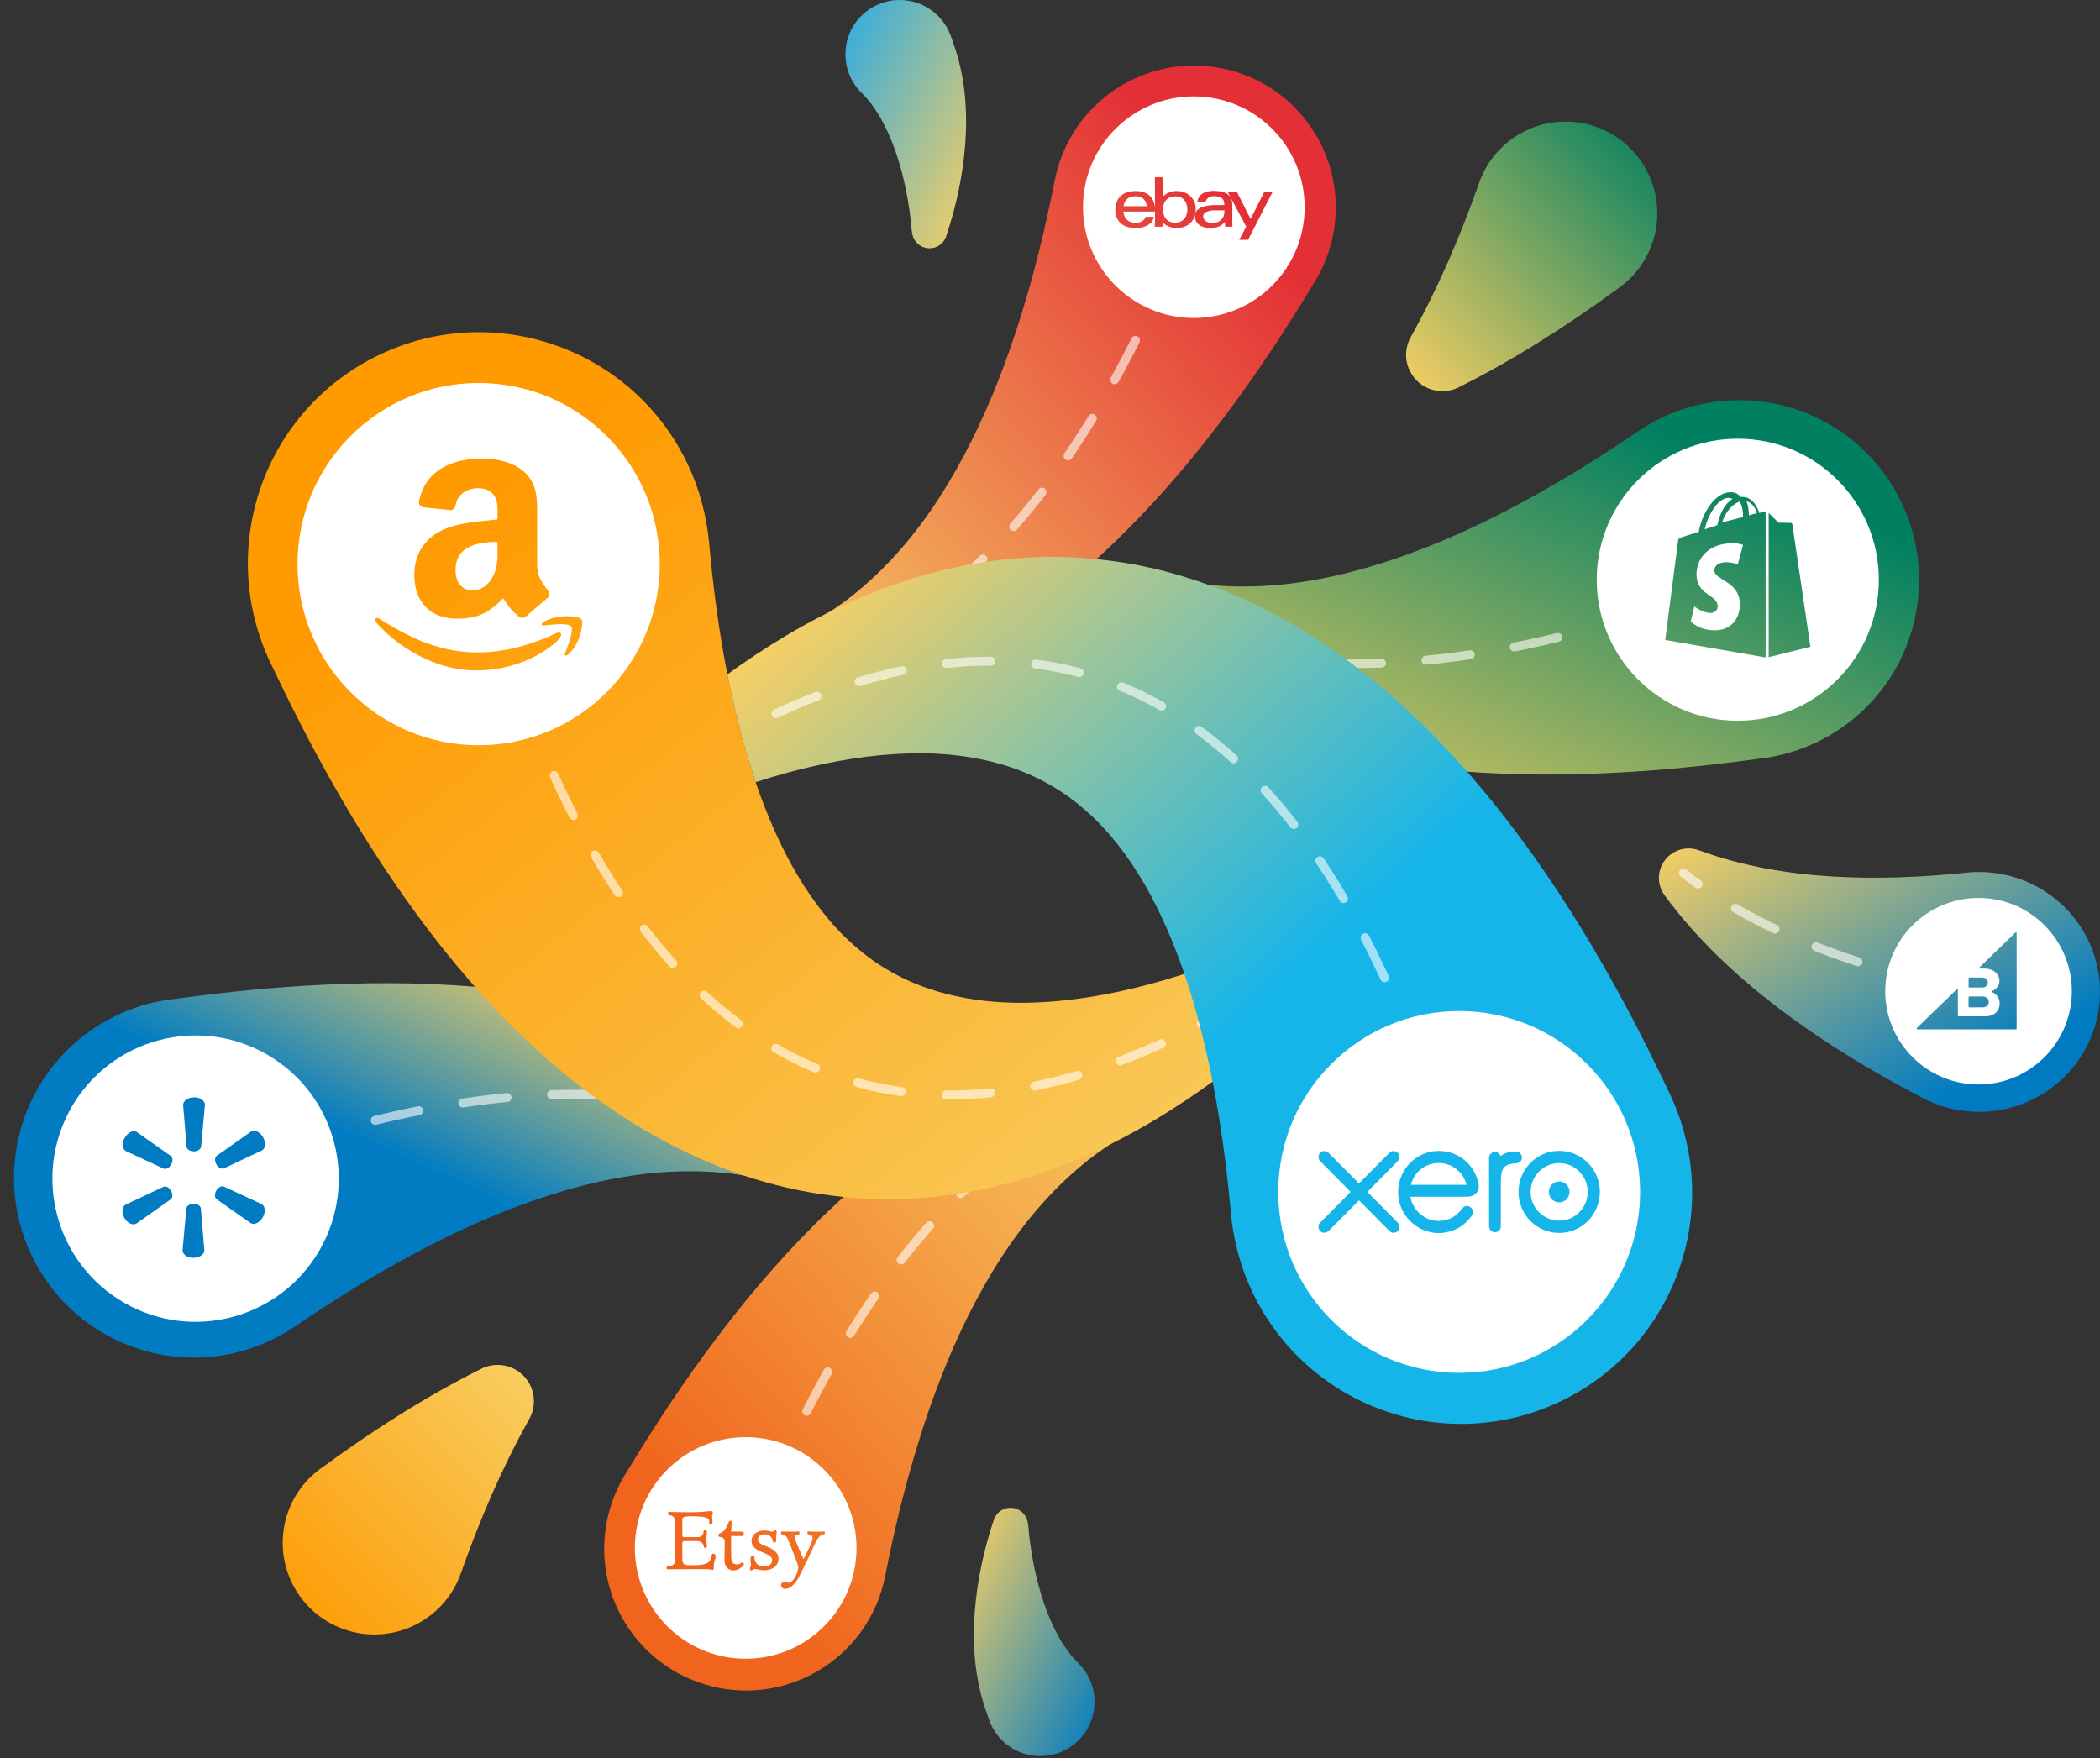 <svg width="621" height="520" viewBox="0 0 621 520" fill="none" xmlns="http://www.w3.org/2000/svg">
<rect x="0" y="0" width="621" height="520" fill="#333333" stroke="none"/>
<path fill-rule="evenodd" clip-rule="evenodd" d="M333.9 312.384C325.698 313.197 317.455 314.926 309.414 317.491C301.397 320.097 293.59 323.51 286.123 327.538C278.644 331.56 271.539 336.219 264.788 341.284C258.034 346.351 251.634 351.831 245.555 357.589C233.403 369.116 222.502 381.713 212.575 394.82C207.609 401.378 202.849 408.065 198.303 414.855C193.772 421.646 189.425 428.533 185.224 435.493L184.603 436.501C182.198 440.521 180.432 445.014 179.469 449.872C174.967 472.583 189.733 494.644 212.452 499.145C235.17 503.646 257.237 488.883 261.739 466.171C263.074 459.434 264.54 452.737 266.164 446.097C267.799 439.468 269.618 432.921 271.615 426.45C275.608 413.504 280.42 400.953 286.326 389.084C289.282 383.154 292.519 377.403 296.093 371.904C299.666 366.405 303.572 361.148 307.9 356.281C312.22 351.405 316.942 346.88 322.114 342.817C327.303 338.804 332.946 335.27 339.039 332.337L339.472 332.131C343.293 330.282 345.745 326.192 345.301 321.722C344.767 316.346 340.235 312.331 334.942 312.332C334.598 312.332 334.25 312.349 333.9 312.384Z" fill="url(#paint0_linear_4273_7693)"/>
<path opacity="0.6" d="M238.572 417.357C265.6 364.142 298.648 332.095 336.47 322.36" stroke="white" stroke-width="2.64" stroke-linecap="round" stroke-linejoin="round" stroke-dasharray="13.2"/>
<path fill-rule="evenodd" clip-rule="evenodd" d="M311.947 53.161C310.612 59.898 309.147 66.596 307.522 73.235C305.887 79.865 304.068 86.412 302.071 92.883C298.079 105.829 293.266 118.379 287.36 130.248C284.405 136.179 281.167 141.929 277.593 147.429C274.021 152.928 270.114 158.185 265.787 163.052C261.466 167.927 256.744 172.453 251.573 176.516C246.384 180.529 240.74 184.063 234.648 186.996L234.215 187.201C230.393 189.051 227.942 193.141 228.386 197.611C228.954 203.337 234.059 207.518 239.786 206.95C247.989 206.135 256.231 204.407 264.273 201.842C272.29 199.237 280.097 195.824 287.564 191.795C295.043 187.773 302.147 183.113 308.898 178.049C315.652 172.982 322.053 167.502 328.131 161.744C340.283 150.217 351.185 137.62 361.111 124.512C366.077 117.955 370.838 111.268 375.384 104.478C379.914 97.687 384.262 90.8 388.463 83.84L389.084 82.832C391.488 78.812 393.255 74.319 394.217 69.461C398.72 46.749 383.953 24.689 361.235 20.188C358.482 19.643 355.741 19.38 353.037 19.38C333.428 19.381 315.904 33.201 311.947 53.161Z" fill="url(#paint1_linear_4273_7693)"/>
<path opacity="0.6" d="M335.787 100.644C308.635 154.656 275.353 187.157 237.217 196.973" stroke="white" stroke-width="2.64" stroke-linecap="round" stroke-linejoin="round" stroke-dasharray="13.2"/>
<path fill-rule="evenodd" clip-rule="evenodd" d="M87.209 392.285C92.84 388.461 98.534 384.752 104.297 381.195C110.06 377.653 115.887 374.297 121.789 371.115C133.593 364.748 145.677 359.225 158.063 354.927C164.256 352.783 170.522 350.958 176.861 349.54C183.198 348.124 189.613 347.107 196.069 346.661C202.529 346.206 209.051 346.28 215.603 347.018C222.128 347.802 228.678 349.264 235.158 351.516L235.71 351.71C239.354 352.968 243.556 352.169 246.501 349.292C250.654 345.234 250.73 338.579 246.671 334.426C240.856 328.479 234.25 323.056 227.071 318.316C219.878 313.623 212.143 309.601 204.116 306.246C196.086 302.877 187.772 300.212 179.353 298.091C170.93 295.969 162.398 294.396 153.85 293.258C136.745 290.995 119.586 290.421 102.661 290.948C94.194 291.211 85.753 291.723 77.376 292.47C69.007 293.228 60.68 294.194 52.39 295.325L49.882 295.655C42.076 296.752 34.394 299.607 27.434 304.335C3.14 320.837 -3.173 353.902 13.333 378.189C23.621 393.326 40.346 401.481 57.369 401.481C67.658 401.481 78.057 398.502 87.209 392.285Z" fill="url(#paint2_linear_4273_7693)"/>
<path opacity="0.6" d="M110.955 331.321C165.845 318 209.668 321.934 240.913 342.971" stroke="white" stroke-width="2.64" stroke-linecap="round" stroke-linejoin="round" stroke-dasharray="13.2"/>
<path fill-rule="evenodd" clip-rule="evenodd" d="M74.255 334.626L64.066 341.825C63.486 342.309 63.434 343.387 63.985 344.345C64.536 345.303 65.482 345.799 66.192 345.533L77.46 340.23C78.518 339.619 78.683 337.866 77.791 336.301C76.896 334.741 75.317 334.009 74.255 334.626ZM57.387 324.52C55.591 324.533 54.155 325.552 54.15 326.772L55.186 339.179C55.31 339.926 56.218 340.5 57.318 340.496C58.426 340.488 59.33 339.91 59.461 339.166L60.605 326.745C60.608 325.517 59.185 324.515 57.387 324.52ZM66.169 350.891C65.465 350.629 64.511 351.135 63.954 352.1C63.399 353.06 63.438 354.14 64.017 354.618L74.144 361.731C75.202 362.342 76.787 361.595 77.693 360.026C78.6 358.456 78.453 356.711 77.395 356.1L66.169 350.891ZM36.883 336.465C35.98 338.029 36.123 339.78 37.181 340.39L48.405 345.604C49.113 345.87 50.063 345.361 50.617 344.401C51.174 343.435 51.14 342.359 50.556 341.878L40.432 334.76C39.374 334.149 37.789 334.895 36.883 336.465ZM57.257 356.001C56.151 356.003 55.244 356.586 55.114 357.331L53.978 369.749C53.977 370.971 55.398 371.978 57.196 371.973C58.994 371.969 60.43 370.95 60.43 369.727L59.388 357.318C59.273 356.567 58.361 355.999 57.257 356.001ZM48.377 350.96L37.114 356.265C36.052 356.882 35.897 358.633 36.786 360.19C37.678 361.755 39.26 362.481 40.321 361.864L50.503 354.668C51.093 354.19 51.139 353.109 50.589 352.151C50.037 351.193 49.095 350.691 48.377 350.96ZM94.496 369.729C82.802 389.982 56.91 396.924 36.662 385.234C16.414 373.544 9.479 347.649 21.172 327.395C32.866 307.142 58.76 300.2 79.007 311.89C99.255 323.58 106.189 349.475 94.496 369.729Z" fill="white"/>
<path fill-rule="evenodd" clip-rule="evenodd" d="M492.238 264.765C496.829 271.038 502.082 276.976 507.764 282.538C513.45 288.102 519.565 293.295 525.945 298.151C532.328 303.007 538.977 307.53 545.795 311.775C552.614 316.02 559.602 319.989 566.702 323.734L568.428 324.649C574.503 327.864 581.576 329.377 588.94 328.617C607.309 326.72 620.975 311.345 620.996 293.426V293.37C620.995 292.148 620.931 290.914 620.801 289.672C618.756 270.191 601.175 256.043 581.534 258.071C568.393 259.428 555.174 260.01 541.984 259.218C535.39 258.818 528.805 258.068 522.257 256.846C515.71 255.621 509.199 253.925 502.781 251.588L502.34 251.426C501.381 251.085 500.369 250.91 499.351 250.91C497.559 250.91 495.75 251.452 494.189 252.576C490.256 255.408 489.383 260.865 492.238 264.765Z" fill="url(#paint3_linear_4273_7693)"/>
<path opacity="0.6" d="M549.436 284.426C528.479 277.63 511.226 268.845 497.805 258.157" stroke="white" stroke-width="2.64" stroke-linecap="round" stroke-linejoin="round" stroke-dasharray="13.2"/>
<path fill-rule="evenodd" clip-rule="evenodd" d="M437.399 54.054C431.937 69.545 425.468 84.794 417.293 99.483L417.125 99.783C415.492 102.767 415.3 106.476 416.937 109.749C419.591 115.053 426.043 117.204 431.349 114.552C447.608 106.425 463.24 96.458 478.2 85.513L478.976 84.947C483.245 81.832 486.65 77.438 488.54 72.078C493.519 57.96 486.107 42.481 471.984 37.504C469.003 36.453 465.961 35.954 462.97 35.954C451.793 35.954 441.327 42.917 437.399 54.054Z" fill="url(#paint4_linear_4273_7693)"/>
<path fill-rule="evenodd" clip-rule="evenodd" d="M142.338 404.781C126.079 412.908 110.447 422.874 95.487 433.821L94.711 434.385C90.441 437.501 87.037 441.894 85.147 447.254C80.168 461.372 87.58 476.852 101.702 481.829C115.824 486.806 131.308 479.396 136.287 465.278C141.749 449.787 148.218 434.539 156.394 419.85L156.561 419.55C158.194 416.566 158.387 412.857 156.75 409.584C154.868 405.82 151.074 403.645 147.134 403.645C145.519 403.645 143.88 404.01 142.338 404.781Z" fill="url(#paint5_linear_4273_7693)"/>
<path fill-rule="evenodd" clip-rule="evenodd" d="M484.42 127.537C478.789 131.362 473.095 135.071 467.332 138.627C461.569 142.17 455.742 145.526 449.84 148.708C438.036 155.075 425.952 160.598 413.566 164.896C407.373 167.04 401.107 168.865 394.768 170.282C388.431 171.699 382.016 172.716 375.56 173.162C369.1 173.617 362.578 173.543 356.026 172.805C349.501 172.021 342.951 170.558 336.471 168.307L335.919 168.113C332.275 166.854 328.072 167.654 325.128 170.531C320.975 174.589 320.899 181.244 324.958 185.396C330.773 191.344 337.379 196.767 344.558 201.507C351.751 206.2 359.486 210.221 367.513 213.576C375.543 216.946 383.857 219.611 392.276 221.732C400.699 223.854 409.231 225.427 417.779 226.565C434.883 228.827 452.043 229.402 468.968 228.875C477.435 228.612 485.876 228.1 494.253 227.353C502.622 226.594 510.949 225.629 519.239 224.498L521.747 224.168C529.553 223.071 537.235 220.216 544.195 215.488C568.489 198.986 574.802 165.921 558.296 141.634C548.008 126.496 531.283 118.342 514.26 118.342C503.971 118.342 493.572 121.321 484.42 127.537Z" fill="url(#paint6_linear_4273_7693)"/>
<path opacity="0.6" d="M460.673 188.501C405.783 201.823 361.96 197.889 330.715 176.852" stroke="white" stroke-width="2.64" stroke-linecap="round" stroke-linejoin="round" stroke-dasharray="13.2"/>
<path fill-rule="evenodd" clip-rule="evenodd" d="M112.185 104.93C78.135 121.193 63.72 161.972 79.988 196.012L81.337 198.835C84.678 205.824 88.15 212.784 91.8 219.708C95.483 226.636 99.335 233.526 103.401 240.363C111.564 254.035 120.616 267.519 130.957 280.524C141.316 293.508 153.021 306.057 166.622 317.307C173.424 322.92 180.704 328.188 188.458 332.907C196.213 337.618 204.418 341.809 213.038 345.143C221.641 348.484 230.568 351.058 239.583 352.632C248.6 354.201 257.653 354.838 266.466 354.595C275.281 354.315 283.839 353.181 292 351.386L293.53 351.053L295.041 350.677L298.05 349.92C300.042 349.39 301.997 348.795 303.952 348.226C305.878 347.589 307.806 346.977 309.698 346.31C311.573 345.609 313.462 344.954 315.293 344.206C330.023 338.347 343.147 330.747 355.139 322.352C367.135 313.946 377.972 304.645 388.127 294.965C391.206 292.018 392.297 287.34 390.486 283.211C388.168 277.928 382.006 275.524 376.722 277.841L376.561 277.911C364.448 283.223 352.208 287.793 340.004 291.048C327.821 294.31 315.686 296.305 304.243 296.535C292.798 296.817 282.156 295.134 273.08 291.842C268.542 290.159 264.386 288.07 260.579 285.662C256.772 283.242 253.33 280.429 250.139 277.362C246.945 274.305 244.04 270.859 241.326 267.173C238.617 263.478 236.114 259.5 233.797 255.262C229.169 246.776 225.288 237.264 222.068 227.102C215.642 206.721 211.79 183.998 209.7 160.512C208.976 152.697 206.875 144.612 203.293 137.117C191.566 112.578 167.096 98.24 141.593 98.24C131.719 98.24 121.688 100.39 112.185 104.93Z" fill="url(#paint7_linear_4273_7693)"/>
<path opacity="0.6" d="M163.855 229.324C209.752 330.016 285.388 352.158 382.34 286.439" stroke="white" stroke-width="2.64" stroke-linecap="round" stroke-linejoin="round" stroke-dasharray="13.2"/>
<path fill-rule="evenodd" clip-rule="evenodd" d="M310.878 164.687L311.729 164.69C318.825 164.735 326.043 165.347 333.244 166.553L334.108 166.701L334.953 166.851C343.4 168.385 351.762 170.792 359.846 173.878L360.653 174.189L361.486 174.515C369.515 177.681 377.181 181.586 384.456 185.956L385.234 186.425L386.093 186.952C393.24 191.359 399.98 196.23 406.312 201.404L407.07 202.026L407.824 202.653C420.848 213.527 432.126 225.592 442.146 238.074L442.734 238.808L443.548 239.836C453.273 252.171 461.853 264.928 469.626 277.861L470.29 278.97L471.225 280.548C474.638 286.34 477.9 292.169 481.038 298.026L481.891 299.625L482.882 301.514C485.843 307.184 488.687 312.878 491.44 318.592L492.354 320.497L493.703 323.32L494.182 324.343C509.526 357.835 495.502 397.5 462.512 413.913L461.507 414.403L460.483 414.882C426.982 430.221 387.306 416.202 370.888 383.221L370.398 382.215L370.156 381.704C366.801 374.525 364.794 366.825 364.043 359.354L363.991 358.821L363.895 357.754C361.816 335.002 358.069 312.99 351.914 293.159L351.624 292.231L351.354 291.385C348.278 281.822 344.611 272.848 340.278 264.78L339.894 264.071L339.484 263.326C337.42 259.613 335.21 256.104 332.841 252.815L332.365 252.16L331.956 251.609C329.505 248.323 326.894 245.237 324.056 242.457L323.553 241.97L323.116 241.553C320.202 238.794 317.076 236.248 313.655 234.02L313.113 233.671L312.614 233.358C309.109 231.185 305.314 229.281 301.201 227.712L300.611 227.49L300.132 227.318C291.321 224.197 281.066 222.579 270.049 222.785L269.448 222.798L268.732 222.814C257.744 223.105 246.133 225.005 234.465 228.078L233.687 228.284L232.67 228.559C229.598 229.396 226.524 230.316 223.45 231.309C222.975 229.92 222.514 228.517 222.065 227.102C219.284 218.28 216.984 209.019 215.102 199.447C215.861 198.893 216.626 198.343 217.395 197.797L218.553 196.98L219.22 196.515C230.813 188.457 243.463 181.152 257.596 175.447L258.398 175.126L259.318 174.76C259.934 174.519 260.556 174.287 261.179 174.057L263.055 173.37L263.994 173.023L265.133 172.628C266.275 172.239 267.428 171.864 268.584 171.486L269.739 171.106L272.795 170.211C273.424 170.028 274.054 169.847 274.688 169.672L275.641 169.413L278.65 168.655L280.162 168.28L282.482 167.775C290.405 166.079 298.695 165.009 307.226 164.738C308.135 164.713 309.048 164.697 309.963 164.69L310.878 164.687Z" fill="url(#paint8_linear_4273_7693)"/>
<path opacity="0.6" d="M409.447 289.17C368.018 199 302.551 172.393 219.175 216.123" stroke="white" stroke-width="2.64" stroke-linecap="round" stroke-linejoin="round" stroke-dasharray="13.2"/>
<path fill-rule="evenodd" clip-rule="evenodd" d="M265.987 0C261.885 0.015 257.788 1.594 254.668 4.731C248.421 11.013 248.451 21.169 254.735 27.414C255.754 28.428 256.777 29.561 257.741 30.84C258.69 32.132 259.628 33.52 260.477 35.033C262.193 38.048 263.676 41.445 264.915 45.047C266.157 48.653 267.165 52.464 267.948 56.377C268.34 58.333 268.677 60.316 268.958 62.312C269.097 63.308 269.225 64.311 269.332 65.308L269.483 66.799L269.548 67.536C269.571 67.766 269.585 68.04 269.613 68.206L269.766 69.122C270.079 70.948 271.363 72.545 273.244 73.167C275.957 74.063 278.884 72.592 279.781 69.88L280.345 68.174L280.859 66.545C281.193 65.46 281.503 64.376 281.803 63.285C282.397 61.103 282.93 58.901 283.402 56.669C284.347 52.206 285.043 47.629 285.413 42.901C285.779 38.175 285.816 33.292 285.322 28.223C285.085 25.691 284.667 23.109 284.121 20.49C283.553 17.868 282.784 15.21 281.827 12.53L281.135 10.577C280.354 8.417 279.095 6.392 277.358 4.665C274.243 1.569 270.177 0.015 266.106 0H265.987Z" fill="url(#paint9_linear_4273_7693)"/>
<path fill-rule="evenodd" clip-rule="evenodd" d="M293.902 449.453L293.338 451.159L292.823 452.788C292.489 453.872 292.179 454.957 291.88 456.048C291.286 458.229 290.752 460.432 290.281 462.664C289.336 467.127 288.64 471.703 288.27 476.431C287.904 481.158 287.866 486.041 288.361 491.109C288.598 493.643 289.016 496.224 289.562 498.844C290.13 501.464 290.899 504.123 291.855 506.803L292.548 508.756C293.329 510.916 294.588 512.941 296.325 514.668C299.44 517.764 303.505 519.318 307.576 519.333H307.697C311.798 519.317 315.895 517.739 319.014 514.602C325.262 508.32 325.232 498.164 318.949 491.919C317.929 490.905 316.905 489.772 315.942 488.493C314.993 487.2 314.055 485.813 313.206 484.299C311.49 481.285 310.007 477.887 308.767 474.285C307.526 470.68 306.517 466.869 305.735 462.956C305.343 461 305.005 459.017 304.725 457.021C304.586 456.024 304.458 455.022 304.351 454.024L304.2 452.533L304.134 451.797C304.112 451.566 304.097 451.293 304.07 451.127L303.916 450.211C303.604 448.386 302.32 446.788 300.438 446.167C299.899 445.988 299.352 445.903 298.813 445.903C296.642 445.903 294.621 447.28 293.902 449.453Z" fill="url(#paint10_linear_4273_7693)"/>
<path fill-rule="evenodd" clip-rule="evenodd" d="M168.035 193.537C168.782 192.934 170.134 191.375 171.041 189.167C171.942 186.948 172.491 183.852 171.959 183.163H171.96C171.26 182.259 167.706 182.09 165.468 182.363C163.228 182.628 159.865 183.987 160.157 184.804C160.271 185.035 160.474 185.013 161.235 184.929C161.478 184.902 161.779 184.869 162.153 184.835C162.26 184.825 162.38 184.812 162.511 184.799C164.278 184.616 168.082 184.221 168.921 185.31C169.825 186.487 167.542 192.096 167.124 193.002C166.722 193.906 167.279 194.14 168.035 193.537ZM140.785 198.257C155.546 198.257 164.326 190.26 165.425 188.865C166.516 187.482 165.745 186.719 164.643 187.176C139.057 199.267 123.005 189.549 112.633 183.271C112.444 183.156 112.256 183.042 112.07 182.93C111.43 182.536 110.341 183.022 111.286 184.1C114.734 188.251 126.035 198.257 140.785 198.257ZM141.428 144.373C143.143 144.373 145.093 145.003 146.114 146.531C147.158 148.058 147.142 150.093 147.128 151.919C147.126 152.128 147.124 152.334 147.124 152.537V153.61C146.343 153.699 145.522 153.782 144.676 153.868C140.287 154.313 135.222 154.828 131.421 156.49C126.195 158.729 122.518 163.313 122.518 170.042C122.518 178.66 127.992 182.964 135.016 182.964C140.958 182.964 144.2 181.576 148.781 176.934C149.022 177.279 149.238 177.596 149.44 177.894C150.521 179.482 151.239 180.538 153.573 182.462C154.195 182.789 154.994 182.754 155.545 182.265L155.569 182.288C157.237 180.818 160.267 178.194 161.97 176.783C162.652 176.224 162.534 175.325 161.994 174.579C161.849 174.38 161.704 174.185 161.559 173.991L161.519 173.937L161.205 173.515C159.956 171.828 158.846 170.107 158.846 166.893V153.59C158.847 153.277 158.849 152.966 158.851 152.656C158.879 147.699 158.906 143.171 155.17 139.708C151.964 136.652 146.654 135.58 142.591 135.58C134.651 135.58 125.784 138.519 123.916 148.268C123.728 149.306 124.48 149.854 125.161 150.006L133.265 150.869C134.017 150.834 134.569 150.099 134.71 149.353C135.403 145.994 138.245 144.373 141.428 144.373ZM87.981 166.823C87.981 137.242 111.961 113.263 141.541 113.263C171.122 113.263 195.102 137.242 195.102 166.823C195.102 196.404 171.122 220.383 141.541 220.383C111.961 220.383 87.981 196.404 87.981 166.823ZM134.71 168.608C134.71 161.54 141.088 160.257 147.125 160.257V162.053C147.125 162.201 147.125 162.348 147.125 162.494C147.128 165.531 147.131 168.11 145.562 170.847C144.235 173.18 142.132 174.614 139.784 174.614C136.577 174.614 134.71 172.188 134.71 168.608Z" fill="white"/>
<path fill-rule="evenodd" clip-rule="evenodd" d="M557.489 293.135C557.489 277.903 569.841 265.554 585.078 265.554C600.315 265.554 612.667 277.903 612.667 293.135C612.667 308.368 600.315 320.716 585.078 320.716C569.841 320.716 557.489 308.368 557.489 293.135ZM596.014 275.757L584.982 286.446H586.785C589.596 286.446 591.258 288.165 591.258 290.038C591.258 291.516 590.233 292.598 589.137 293.08C588.96 293.148 588.96 293.389 589.154 293.458C590.427 293.939 591.329 295.228 591.329 296.74C591.329 298.871 589.861 300.572 587.015 300.572H579.201C579.077 300.572 578.971 300.469 578.971 300.366V292.272L566.86 303.992C566.701 304.147 566.807 304.422 567.037 304.422H596.155C596.261 304.422 596.35 304.336 596.35 304.233V275.912C596.403 275.723 596.155 275.619 596.014 275.757ZM586.096 292.048H582.366C582.242 292.048 582.154 291.963 582.136 291.842V289.299C582.136 289.196 582.242 289.093 582.366 289.093H586.096C587.157 289.093 587.829 289.711 587.829 290.571C587.829 291.481 587.157 292.048 586.096 292.048ZM586.22 297.909H582.366C582.242 297.909 582.154 297.823 582.136 297.685V294.884C582.136 294.781 582.242 294.678 582.366 294.678H586.22C587.44 294.678 588.112 295.399 588.112 296.293C588.112 297.324 587.404 297.909 586.22 297.909Z" fill="white"/>
<path fill-rule="evenodd" clip-rule="evenodd" d="M359.417 62.196C359.417 62.196 355.662 62.077 355.809 64.068C355.946 65.933 358.292 65.93 358.292 65.93C362.5 65.986 362.07 62.194 362.07 62.194L359.417 62.196Z" fill="white"/>
<path fill-rule="evenodd" clip-rule="evenodd" d="M347.492 58.065C343.737 58.162 343.872 61.953 343.872 61.953C343.872 61.953 343.812 65.892 347.499 65.845C351.185 65.799 351.125 62.034 351.125 62.034C351.125 62.034 351.247 57.967 347.492 58.065Z" fill="white"/>
<path fill-rule="evenodd" clip-rule="evenodd" d="M335.762 58.028C332.422 58.029 332.256 60.975 332.256 60.975H339.089C339.089 60.975 339.089 58.027 335.762 58.028Z" fill="white"/>
<path fill-rule="evenodd" clip-rule="evenodd" d="M369.064 70.931H366.439L368.518 67.026L363.128 56.88H365.843L369.814 64.762L373.794 56.88H376.249L369.064 70.931ZM362.304 67.038L362.206 65.602C361.288 66.759 360.053 67.404 357.888 67.416C355.723 67.428 352.956 66.466 353.432 63.38C353.831 60.784 358.112 60.649 359.335 60.643C360.014 60.64 362.047 60.634 362.047 60.634C362.059 59.209 361.627 58.05 359.254 58.006C356.747 57.959 356.555 59.599 356.555 59.599H354.084C354.586 56.019 359.418 56.458 359.418 56.458C364.457 56.664 364.346 59.465 364.408 60.625C364.46 61.626 364.413 63.045 364.408 64.634C364.401 66.223 364.457 67.026 364.457 67.026L362.304 67.038ZM347.985 67.416C344.887 67.416 343.826 65.679 343.826 65.679L343.729 67.059H341.456C341.544 66.113 341.558 64.682 341.558 64.682L341.551 62.354C341.544 62.49 341.535 62.57 341.535 62.57H332.178C332.178 62.57 332.31 65.827 335.687 65.889C338.314 65.939 338.787 64.12 338.787 64.12L341.216 64.115C341.216 64.115 340.956 67.416 335.677 67.416C329.533 67.416 329.817 62.156 329.817 62.156C329.788 60.988 330.013 56.489 335.819 56.49C340.703 56.49 341.464 59.999 341.549 61.685L341.519 52.399H343.859V58.211C343.859 58.211 345.115 56.474 348.034 56.49C350.953 56.506 353.66 58.471 353.596 61.993C353.53 65.517 351.084 67.416 347.985 67.416ZM353.032 28.506C334.93 28.506 320.256 43.176 320.256 61.273C320.256 79.369 334.93 94.039 353.032 94.039C371.134 94.039 385.808 79.369 385.808 61.273C385.808 43.176 371.134 28.506 353.032 28.506Z" fill="white"/>
<path fill-rule="evenodd" clip-rule="evenodd" d="M243.636 453.777C243.392 453.812 242.314 453.765 241.188 456.148C240.063 458.53 237.835 463.329 236.223 466.452C235.388 468.094 233.81 469.887 232.163 469.887C231.304 469.898 230.968 469.158 230.968 468.788C230.968 468.418 231.177 467.816 232.151 467.816C232.8 467.816 232.975 468.128 233.288 468.128C233.938 468.128 235.585 466.556 236.049 463.734C236.119 463.087 235.45 461.5 235.191 460.785C234.804 459.722 233.628 456.638 232.778 454.807C232.487 454.181 231.722 453.858 231.235 453.801C231.003 453.754 230.956 453.673 230.956 453.28C230.956 453.037 230.968 452.921 231.246 452.921C231.525 452.921 232.998 452.968 233.775 452.968C234.552 452.968 235.98 452.921 236.269 452.921C236.478 452.921 236.42 453.176 236.42 453.349C236.42 453.523 236.443 453.812 236.072 453.812C235.701 453.812 235.005 453.939 235.005 454.552C235.005 455.165 235.169 455.336 235.411 455.997C235.678 456.726 237.604 461.132 237.604 461.132C237.604 461.132 239.111 458.044 239.564 457.178C240.017 456.31 240.295 455.223 240.295 454.737C240.295 454.251 239.796 453.928 239.378 453.847C238.961 453.765 238.752 453.789 238.752 453.292C238.752 453.037 238.798 452.898 239.007 452.898C239.216 452.898 240.469 452.979 241.397 452.979C242.325 452.979 243.404 452.921 243.705 452.921C243.983 452.921 243.903 453.153 243.903 453.349C243.903 453.546 243.879 453.742 243.636 453.777ZM226.154 464.394C224.913 464.394 223.752 464.023 223.242 464.023C222.732 464.023 222.534 464.451 222.21 464.451C221.885 464.451 221.653 464.082 221.78 463.7C221.908 463.318 222.071 463.029 222.071 462.648C222.071 462.266 221.85 461.375 221.978 460.635C222.106 459.895 223.103 459.791 223.091 460.508C223.08 461.225 223.405 463.272 226.003 463.272C228.103 463.272 228.346 461.815 228.346 461.398C228.346 460.889 228.242 460.161 225.725 459.166C223.207 458.172 222.233 457.247 222.233 455.662C222.233 454.078 223.648 452.609 226.084 452.609C227.175 452.609 228.022 452.991 228.381 452.991C228.741 452.991 228.88 452.54 229.274 452.54C229.669 452.54 229.762 452.991 229.657 453.373C229.552 453.754 229.483 454.656 229.529 455.662C229.541 456.009 229.263 456.218 228.984 456.218C228.706 456.218 228.601 456.102 228.485 455.57C228.369 455.038 227.894 453.754 226.015 453.754C224.657 453.754 224.135 454.656 224.135 455.246C224.135 455.836 224.453 456.4 225.898 457.027C227.418 457.686 230.225 458.392 230.225 461.074C230.133 463.596 227.627 464.394 226.154 464.394ZM219.913 462.832C219.6 463.237 218.498 464.428 216.92 464.428C215.342 464.428 214.206 463.26 214.229 461.306C214.252 459.351 214.333 456.09 214.333 455.639C214.333 455.188 213.742 454.552 213.08 454.552C212.535 454.541 212.431 454.256 212.431 454.04C212.431 453.693 212.617 453.546 213.034 453.408C213.823 453.107 214.728 452.228 215.493 450.146C215.737 449.487 216.572 449.66 216.468 450.331C216.363 451.002 216.212 452.239 216.212 452.945H219.577C219.913 452.945 219.971 453.349 219.971 453.673C219.971 453.997 219.878 454.263 219.588 454.263H216.212V460.068C216.212 462.162 216.932 462.647 217.895 462.647C218.451 462.647 218.904 462.428 219.321 462.139C219.6 461.93 220.226 462.428 219.913 462.832ZM210.656 464.291C210.175 464.291 210.377 464.046 208.266 464.046C206.155 464.046 198.87 464.093 197.652 464.093C197.199 464.093 197.106 463.966 197.106 463.688C197.106 463.411 197.269 463.202 197.652 463.202C198.034 463.202 199.658 463.225 199.658 461.167V450.47C199.658 449.36 199.415 448.25 198.046 448.111C197.512 448.065 197.548 447.833 197.536 447.567C197.525 447.325 197.617 447.128 197.942 447.128C198.266 447.128 201.561 447.232 203.777 447.232C208.37 447.232 209.472 446.862 210.261 446.862C210.702 446.873 210.795 447.209 210.795 447.405C210.795 447.602 210.586 448.018 210.586 448.562C210.586 449.106 210.714 449.683 210.714 450.158C210.714 450.632 210.308 450.794 210.088 450.794C209.867 450.794 209.729 450.713 209.716 450.308C209.693 449.533 210.261 448.412 204.682 448.412C201.84 448.412 201.77 448.735 201.77 449.637C201.77 450.539 201.793 453.523 201.793 453.986C201.793 454.448 201.932 454.587 202.304 454.587H206.375C207.164 454.587 207.964 454.159 208.058 453.049C208.092 452.459 208.254 452.436 208.544 452.436C208.835 452.436 209.101 452.667 209.055 453.222C209.009 453.777 208.893 454.367 208.893 455.165C208.893 455.963 209.055 456.75 209.055 457.328C209.055 457.906 208.289 458.045 208.138 457.42C207.987 456.796 207.767 455.743 205.981 455.743H202.361C201.967 455.743 201.77 455.963 201.77 456.611V461.225C201.77 462.023 202.014 462.879 203.638 462.879C205.261 462.879 208.208 463.052 209.554 461.999C210.133 461.526 210.308 460.866 210.505 459.791C210.598 459.294 211.677 459.305 211.63 460.45C211.595 460.982 211.084 462.124 211.084 462.858C211.084 463.471 211.225 464.291 210.656 464.291ZM220.51 425.018C202.409 425.018 187.734 439.688 187.734 457.784C187.734 475.88 202.409 490.55 220.51 490.55C238.612 490.55 253.286 475.88 253.286 457.784C253.286 439.688 238.612 425.018 220.51 425.018Z" fill="white"/>
<path fill-rule="evenodd" clip-rule="evenodd" d="M510.013 166.299C512.108 166.138 513.875 166.943 513.875 166.943L515.436 161.152C515.436 161.152 514.081 160.508 511.41 160.669C504.506 161.111 501.383 165.817 501.712 170.482C502.082 176.032 507.752 175.831 507.958 179.209C507.999 180.014 507.465 181.18 506.027 181.261C503.808 181.421 501.055 179.37 501.055 179.37L499.986 183.794C499.986 183.794 502.739 186.69 507.752 186.368C511.903 186.127 514.779 182.869 514.491 178.083C514.081 172.01 507.136 171.447 506.972 168.873C506.931 168.391 506.972 166.501 510.013 166.299Z" fill="white"/>
<path fill-rule="evenodd" clip-rule="evenodd" d="M509.256 154.463C511.346 153.951 513.485 153.4 515.429 152.928C515.477 151.629 515.283 149.7 514.457 148.283C513.631 148.598 512.901 149.11 512.367 149.542C511.006 150.763 509.839 152.613 509.256 154.463Z" fill="white"/>
<path fill-rule="evenodd" clip-rule="evenodd" d="M510.67 148.969C511.205 148.397 511.776 147.901 512.346 147.596C511.99 147.367 511.561 147.253 511.062 147.253C507.78 147.329 504.891 152.861 504.106 156.523C505.284 156.141 506.568 155.722 507.852 155.302C508.28 152.975 509.314 150.534 510.67 148.969Z" fill="white"/>
<path fill-rule="evenodd" clip-rule="evenodd" d="M516.467 148.283C517.021 149.644 517.18 151.269 517.18 152.403C518.052 152.138 518.843 151.912 519.557 151.723C519.16 150.551 518.289 148.623 516.467 148.283Z" fill="white"/>
<path fill-rule="evenodd" clip-rule="evenodd" d="M523.025 194.345V151.719C523.811 152.508 525.932 154.558 525.932 154.558C525.932 154.558 529.389 154.637 529.585 154.637C529.782 154.637 529.978 154.795 530.017 155.032C530.057 155.268 535.36 191.27 535.36 191.27L523.025 194.345ZM522.119 194.424L492.423 189.259C492.423 189.259 496.037 161.498 496.154 160.513C496.311 159.211 496.351 159.172 497.726 158.738C497.765 158.699 499.651 158.107 502.361 157.279C502.636 155.19 503.657 152.508 504.993 150.379C506.878 147.343 509.235 145.647 511.592 145.568C512.81 145.529 513.831 145.923 514.617 146.79C514.656 146.869 514.734 146.909 514.774 146.987C514.931 146.948 515.049 146.948 515.166 146.948C516.973 146.948 518.505 148.013 519.527 149.984C519.841 150.615 520.077 151.207 520.234 151.719C521.138 151.443 521.687 151.286 521.687 151.286C521.766 151.286 521.884 151.246 522.119 151.246V194.424ZM513.89 129.743C490.852 129.743 472.176 148.414 472.176 171.446C472.176 194.477 490.852 213.148 513.89 213.148C536.929 213.148 555.605 194.477 555.605 171.446C555.605 148.414 536.929 129.743 513.89 129.743Z" fill="white"/>
<path fill-rule="evenodd" clip-rule="evenodd" d="M431.498 299C461.04 299 485 322.954 485 352.5C485 382.043 461.04 406 431.498 406C401.949 406 378 382.043 378 352.5C378 322.954 401.949 299 431.498 299ZM425.51 340.373C422.973 340.373 420.558 341.144 418.525 342.602C415.348 344.883 413.451 348.607 413.451 352.566C413.451 353.561 413.573 354.547 413.813 355.499C415.034 360.321 419.141 363.967 424.032 364.573C424.505 364.63 424.979 364.659 425.44 364.659C426.42 364.659 427.373 364.533 428.353 364.276C429.627 363.967 430.841 363.446 431.962 362.729C433.02 362.036 433.996 361.103 435.021 359.802L435.089 359.732C435.43 359.302 435.589 358.749 435.524 358.215C435.466 357.737 435.239 357.325 434.887 357.054C434.552 356.794 434.154 356.651 433.766 356.651C433.387 356.651 432.83 356.79 432.327 357.452L432.288 357.504C432.121 357.728 431.95 357.959 431.752 358.189C431.074 358.957 430.295 359.591 429.438 360.07C428.211 360.73 426.885 361.07 425.5 361.08C421.151 361.032 418.487 358.111 417.446 355.397C417.283 354.908 417.166 354.462 417.091 354.049L417.084 353.92L433.925 353.917C435.094 353.892 436.074 353.461 436.683 352.703C437.235 352.018 437.442 351.121 437.266 350.175C436.549 346.75 434.705 344.006 431.934 342.24C430.031 341.019 427.809 340.373 425.51 340.373ZM461.078 340.341C454.439 340.341 449.039 345.789 449.039 352.486C449.039 359.181 454.439 364.628 461.078 364.628C467.713 364.628 473.111 359.181 473.111 352.486C473.111 345.789 467.713 340.341 461.078 340.341ZM412.103 340.402C411.637 340.402 411.198 340.588 410.866 340.926L401.878 349.978L392.855 340.909C392.526 340.582 392.09 340.402 391.626 340.402C390.668 340.402 389.889 341.189 389.889 342.157C389.889 342.627 390.075 343.072 390.413 343.411L399.406 352.479L390.426 361.558C390.08 361.892 389.889 362.34 389.889 362.819C389.889 363.786 390.668 364.573 391.626 364.573C392.083 364.573 392.519 364.395 392.855 364.067L401.87 354.98L410.844 364.025C411.188 364.382 411.635 364.578 412.103 364.578C413.067 364.578 413.85 363.789 413.85 362.819C413.85 362.356 413.669 361.916 413.341 361.582L404.354 352.486L413.34 343.389C413.669 343.064 413.85 342.626 413.85 342.157C413.85 341.189 413.067 340.402 412.103 340.402ZM447.814 340.545C446.32 340.545 444.907 341.007 443.718 341.884C443.49 341.174 442.823 340.676 442.072 340.676C441.103 340.676 440.34 341.442 440.334 342.42L440.34 362.674C440.346 363.639 441.124 364.424 442.075 364.424C443.031 364.424 443.81 363.638 443.81 362.673V350.217C443.81 346.181 444.154 344.495 447.62 344.062C447.907 344.028 448.215 344.026 448.294 344.026C449.313 343.988 450.054 343.267 450.054 342.311C450.054 341.341 449.269 340.553 448.306 340.553L447.814 340.545ZM461.078 343.967C465.727 343.967 469.509 347.789 469.509 352.486C469.509 357.178 465.727 360.995 461.078 360.995C456.424 360.995 452.637 357.178 452.637 352.486C452.637 347.789 456.424 343.967 461.078 343.967ZM461.078 349.393C459.383 349.393 458.004 350.781 458.004 352.486C458.004 354.193 459.383 355.581 461.078 355.581C462.769 355.581 464.145 354.193 464.145 352.486C464.145 350.781 462.769 349.393 461.078 349.393ZM425.449 343.94C429.358 343.94 432.726 346.586 433.691 350.393H417.216C418.176 346.593 421.561 343.94 425.449 343.94Z" fill="white"/>
<defs>
<linearGradient id="paint0_linear_4273_7693" x1="262.007" y1="593.763" x2="448.323" y2="428.231" gradientUnits="userSpaceOnUse">
<stop stop-color="#F0641D"/>
<stop offset="0.2" stop-color="#F0641D"/>
<stop offset="1" stop-color="#F7CF63"/>
</linearGradient>
<linearGradient id="paint1_linear_4273_7693" x1="311.68" y1="-74.43" x2="125.363" y2="91.102" gradientUnits="userSpaceOnUse">
<stop stop-color="#E33036"/>
<stop offset="0.2" stop-color="#E33036"/>
<stop offset="1" stop-color="#F7CF63"/>
</linearGradient>
<linearGradient id="paint2_linear_4273_7693" x1="126.901" y1="235.409" x2="43.925" y2="419.423" gradientUnits="userSpaceOnUse">
<stop offset="0.141" stop-color="#F7CF63"/>
<stop offset="0.5" stop-color="#017CC2"/>
<stop offset="1" stop-color="#017CC2"/>
</linearGradient>
<linearGradient id="paint3_linear_4273_7693" x1="425.34" y1="289.86" x2="493.925" y2="404.7" gradientUnits="userSpaceOnUse">
<stop stop-color="#F7CF63"/>
<stop offset="0.8" stop-color="#007BC2"/>
<stop offset="1" stop-color="#007BC2"/>
</linearGradient>
<linearGradient id="paint4_linear_4273_7693" x1="452.945" y1="-3.912" x2="373.411" y2="70.192" gradientUnits="userSpaceOnUse">
<stop stop-color="#007F60"/>
<stop offset="1" stop-color="#F7CF63"/>
</linearGradient>
<linearGradient id="paint5_linear_4273_7693" x1="120.741" y1="523.245" x2="200.276" y2="449.142" gradientUnits="userSpaceOnUse">
<stop stop-color="#FE9900"/>
<stop offset="1" stop-color="#F7CF63"/>
</linearGradient>
<linearGradient id="paint6_linear_4273_7693" x1="444.728" y1="284.414" x2="527.704" y2="100.4" gradientUnits="userSpaceOnUse">
<stop stop-color="#F7CF63"/>
<stop offset="0.8" stop-color="#018061"/>
<stop offset="1" stop-color="#018061"/>
</linearGradient>
<linearGradient id="paint7_linear_4273_7693" x1="-85.737" y1="226.443" x2="164.827" y2="537.264" gradientUnits="userSpaceOnUse">
<stop stop-color="#FF9A01"/>
<stop offset="0.2" stop-color="#FF9A01"/>
<stop offset="1" stop-color="#F7CF63"/>
</linearGradient>
<linearGradient id="paint8_linear_4273_7693" x1="72.455" y1="292.89" x2="327.406" y2="576.564" gradientUnits="userSpaceOnUse">
<stop offset="0.068" stop-color="#F7CF63"/>
<stop offset="0.25" stop-color="#9AC59B"/>
<stop offset="0.536" stop-color="#15B5EA"/>
</linearGradient>
<linearGradient id="paint9_linear_4273_7693" x1="232.158" y1="36.715" x2="289.896" y2="64.777" gradientUnits="userSpaceOnUse">
<stop stop-color="#2DABE2"/>
<stop offset="1" stop-color="#F7CF63"/>
</linearGradient>
<linearGradient id="paint10_linear_4273_7693" x1="270.148" y1="482.618" x2="327.886" y2="510.68" gradientUnits="userSpaceOnUse">
<stop stop-color="#F7CF63"/>
<stop offset="1" stop-color="#007BC2"/>
</linearGradient>
</defs>
</svg>
